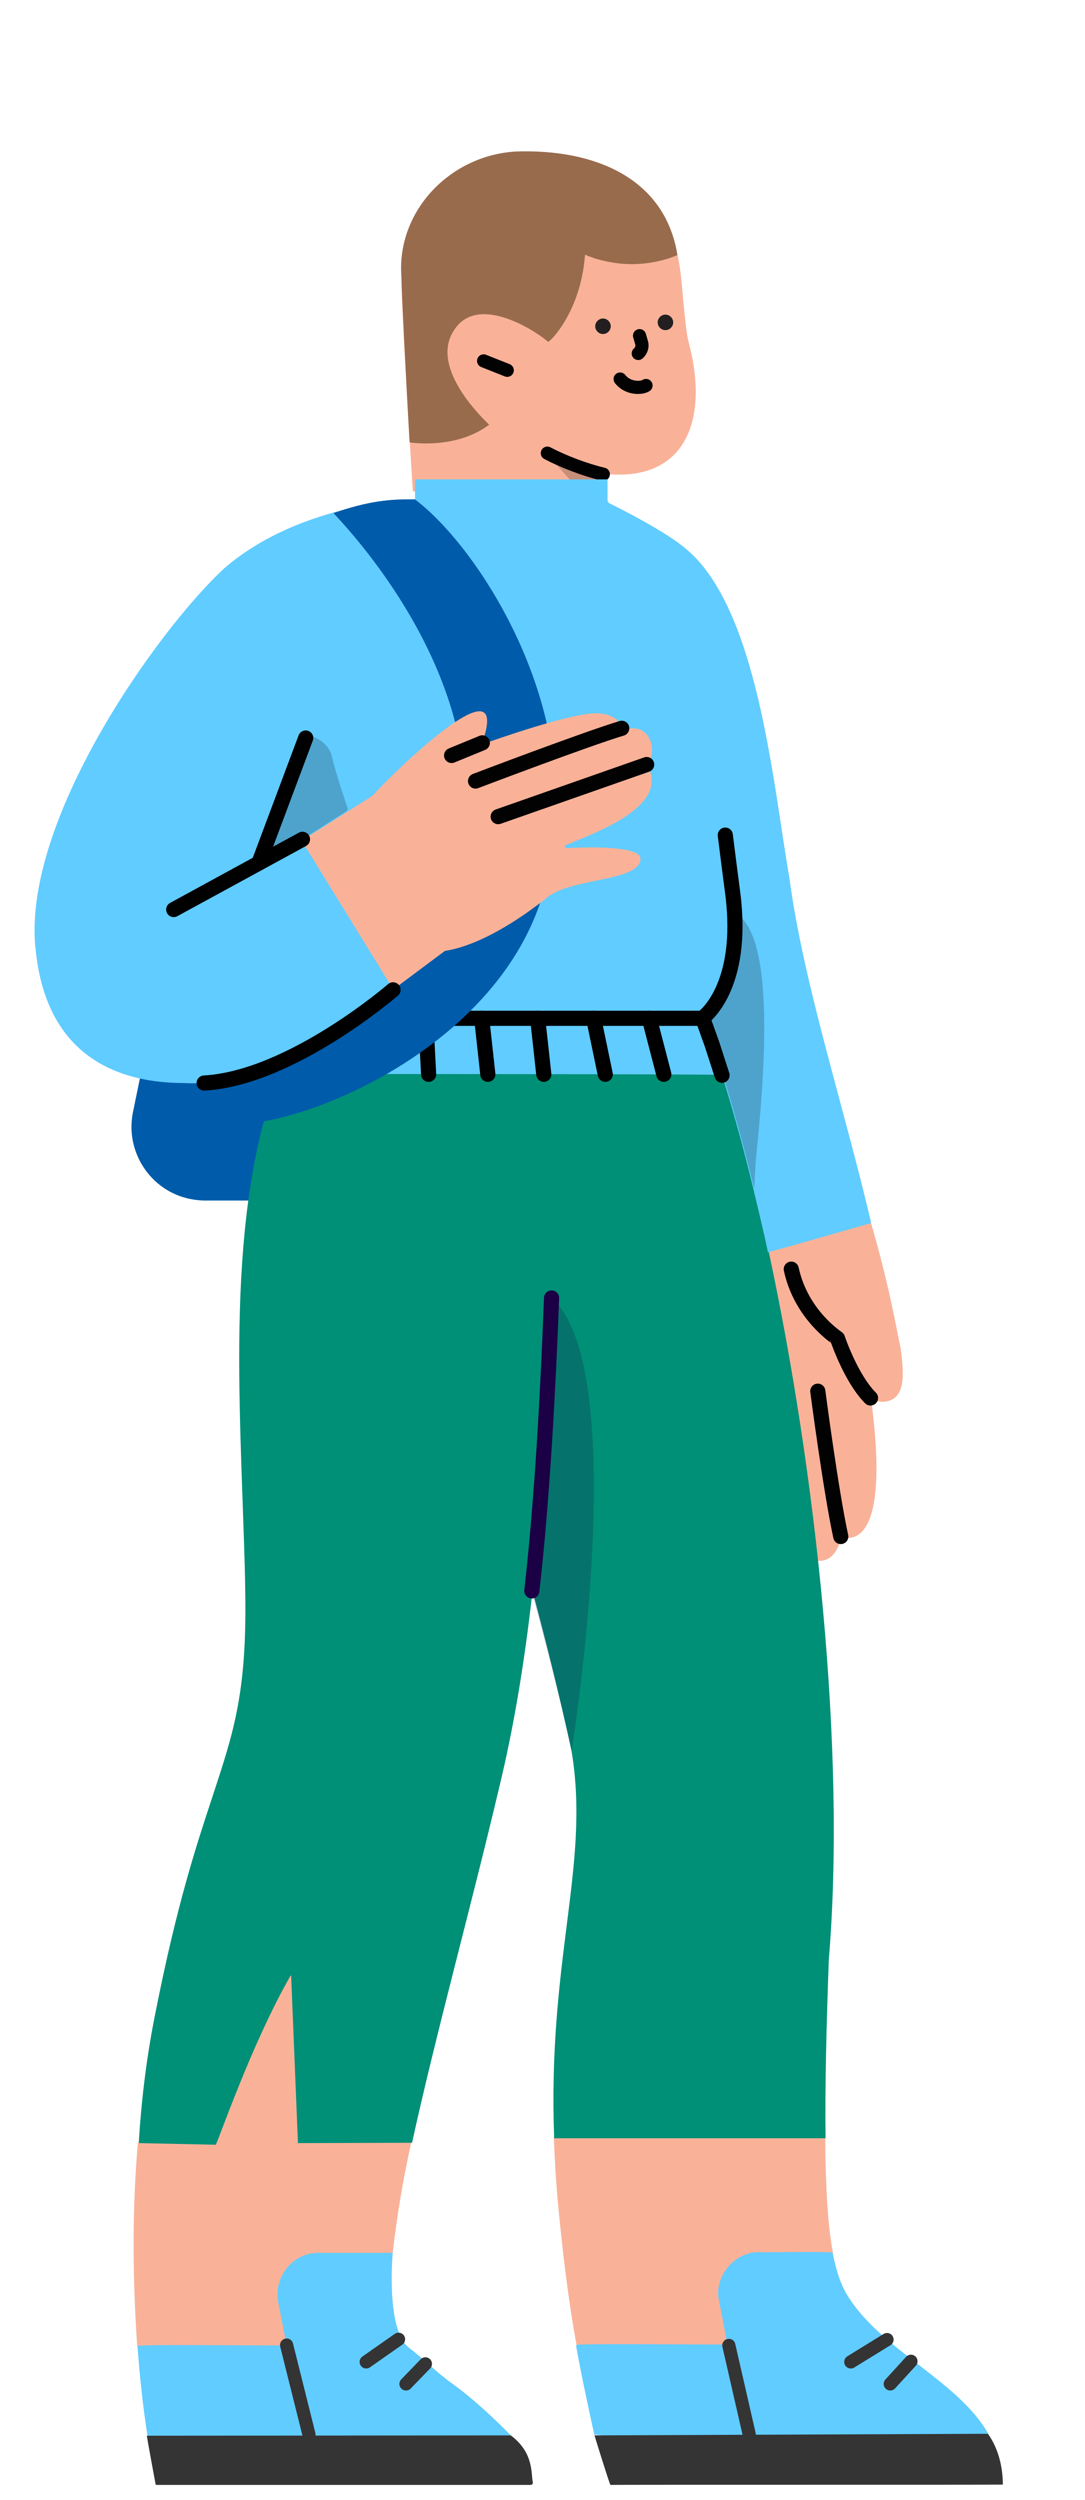 <?xml version="1.0" encoding="UTF-8"?> <!-- Generator: Adobe Illustrator 26.1.0, SVG Export Plug-In . SVG Version: 6.00 Build 0) --> <svg xmlns="http://www.w3.org/2000/svg" xmlns:xlink="http://www.w3.org/1999/xlink" id="Слой_1" x="0px" y="0px" viewBox="0 0 335.4 772.3" style="enable-background:new 0 0 335.4 772.3;" xml:space="preserve"> <style type="text/css"> .st0{fill:url(#SVGID_1_);} .st1{clip-path:url(#SVGID_00000013883234949489282350000011688553284987965568_);} .st2{clip-path:url(#SVGID_00000013182260378058686020000010515566373257378741_);} .st3{clip-path:url(#SVGID_00000147937222633695891230000017168641487205990784_);} .st4{clip-path:url(#SVGID_00000147201642119836451110000010987102125532414365_);} .st5{clip-path:url(#SVGID_00000096744042502334474600000017382786046476351633_);} .st6{clip-path:url(#SVGID_00000176010838542835742740000013856735386114502813_);} .st7{clip-path:url(#SVGID_00000032647303258566572260000000298792556836710544_);} .st8{clip-path:url(#SVGID_00000155830222198905977760000011567511180359523732_);} .st9{clip-path:url(#SVGID_00000032647303258566572260000000298792556836710544_);fill:#FFFFFF;} .st10{clip-path:url(#SVGID_00000032647303258566572260000000298792556836710544_);fill:#E85B3F;} .st11{clip-path:url(#SVGID_00000083792372775520612110000010058822619188721035_);fill:none;stroke:#FFFFFF;stroke-width:3;stroke-miterlimit:10;} .st12{clip-path:url(#SVGID_00000083792372775520612110000010058822619188721035_);fill:none;stroke:#FFFFFF;stroke-width:3;stroke-miterlimit:10;stroke-dasharray:3.979,3.979;} .st13{clip-path:url(#SVGID_00000035527206020840009620000014298128443076516263_);fill:#FFFFFF;} .st14{clip-path:url(#SVGID_00000035527206020840009620000014298128443076516263_);fill:#E85B3F;} .st15{clip-path:url(#SVGID_00000035527206020840009620000014298128443076516263_);fill:none;stroke:#FFFFFF;stroke-width:2;stroke-miterlimit:10;} .st16{fill:none;stroke:#FFFFFF;stroke-width:3;stroke-miterlimit:10;} .st17{fill:none;stroke:#FFFFFF;stroke-width:3;stroke-miterlimit:10;stroke-dasharray:3.979,3.979;} .st18{fill:none;stroke:#FFFFFF;stroke-width:3;stroke-miterlimit:10;stroke-dasharray:7,5;} .st19{fill:#606060;} .st20{fill:#FFFFFF;} .st21{fill:#E85B3F;} .st22{fill:none;stroke:#FFFFFF;stroke-width:2;stroke-miterlimit:10;} .st23{clip-path:url(#SVGID_00000149346105667874967370000014351690312695892885_);fill:#FFFFFF;} .st24{clip-path:url(#SVGID_00000149346105667874967370000014351690312695892885_);} .st25{clip-path:url(#SVGID_00000177475886646291213740000017000304747120496269_);fill:none;stroke:#000000;stroke-width:0.969;stroke-miterlimit:10;} .st26{clip-path:url(#SVGID_00000149346105667874967370000014351690312695892885_);fill:none;stroke:#000000;stroke-width:0.969;stroke-miterlimit:10;} .st27{clip-path:url(#SVGID_00000055679338994207209170000008166625980472326078_);fill:none;stroke:#000000;stroke-width:0.969;stroke-miterlimit:10;} .st28{clip-path:url(#SVGID_00000167386647597802914460000012822983188605941661_);fill:none;stroke:#000000;stroke-width:0.969;stroke-miterlimit:10;} .st29{clip-path:url(#SVGID_00000121977940956434180940000002330222318591450810_);} .st30{clip-path:url(#SVGID_00000121977940956434180940000002330222318591450810_);fill:none;stroke:#000000;stroke-width:0.969;stroke-miterlimit:10;} .st31{clip-path:url(#SVGID_00000121977940956434180940000002330222318591450810_);fill:#FFFFFF;} .st32{clip-path:url(#SVGID_00000100343715270141763430000008942194834901635770_);} .st33{clip-path:url(#SVGID_00000103943326572201787790000009651037821064895137_);fill:none;stroke:#000000;stroke-width:0.969;stroke-miterlimit:10;} .st34{fill:none;stroke:#000000;stroke-width:0.969;stroke-miterlimit:10;} .st35{clip-path:url(#SVGID_00000081606166074261858620000010002217495769390521_);fill:none;stroke:#000000;stroke-width:0.969;stroke-miterlimit:10;} .st36{clip-path:url(#SVGID_00000170996695767541790520000008539236968236408254_);fill:none;stroke:#000000;stroke-width:0.969;stroke-miterlimit:10;} .st37{fill:none;} .st38{clip-path:url(#SVGID_00000147923944857246509150000013220573627757178530_);} .st39{clip-path:url(#SVGID_00000181078015007012905650000016408801680861382800_);fill:#FFFFFF;} .st40{clip-path:url(#SVGID_00000181078015007012905650000016408801680861382800_);} .st41{clip-path:url(#SVGID_00000111153783371674949800000017490655049736295565_);enable-background:new ;} .st42{clip-path:url(#SVGID_00000065763419596133946600000011039606692262845609_);} .st43{clip-path:url(#SVGID_00000142155886993128018280000016529464264591146924_);} .st44{clip-path:url(#SVGID_00000106851676331562237930000000387913066313183395_);} .st45{clip-path:url(#SVGID_00000104691693133892637220000016125992546839432855_);} .st46{clip-path:url(#SVGID_00000017516083719044345150000011177458445258847156_);} .st47{clip-path:url(#SVGID_00000130637011154877164060000002904225678438255752_);} .st48{clip-path:url(#SVGID_00000160160793525708659880000015686193653619223231_);} .st49{clip-path:url(#SVGID_00000182493296110141034310000013878227602899197828_);} .st50{clip-path:url(#SVGID_00000160892996611005333160000018035014384338831762_);} .st51{clip-path:url(#SVGID_00000065763419596133946600000011039606692262845609_);fill:#005647;} .st52{filter:url(#Adobe_OpacityMaskFilter);} .st53{enable-background:new ;} .st54{clip-path:url(#SVGID_00000004538849022276538770000007229872898989839004_);} .st55{clip-path:url(#SVGID_00000004538849022276538770000007229872898989839004_);mask:url(#SVGID_00000146460174793123454760000001423312326012830116_);} .st56{clip-path:url(#SVGID_00000137837838688793182750000003911514044572456585_);fill:#69C8C3;} .st57{filter:url(#Adobe_OpacityMaskFilter_00000118376149447953608940000017469768164214752168_);} .st58{clip-path:url(#SVGID_00000093872974286191476710000002870487549385086624_);fill:url(#SVGID_00000003070015397958652180000013861962782903787147_);} .st59{clip-path:url(#SVGID_00000004538849022276538770000007229872898989839004_);mask:url(#SVGID_00000163074291963098745170000015014189026991806857_);} .st60{clip-path:url(#SVGID_00000145030371388189430510000000303807422881150902_);} .st61{clip-path:url(#SVGID_00000021099920263137043730000012534537517008511111_);} .st62{clip-path:url(#SVGID_00000065763419596133946600000011039606692262845609_);fill:none;stroke:#FFFFFF;stroke-width:0.621;stroke-miterlimit:10;} .st63{clip-path:url(#SVGID_00000122683556399310429220000013731473551767957177_);fill:none;stroke:#FFFFFF;stroke-width:0.621;stroke-miterlimit:10;} .st64{clip-path:url(#SVGID_00000131328027048128625360000005990651354877889691_);fill:none;stroke:#FFFFFF;stroke-width:0.621;stroke-miterlimit:10;} .st65{clip-path:url(#SVGID_00000129919336263901757940000000019095722706368409_);fill:none;stroke:#FFFFFF;stroke-width:0.621;stroke-miterlimit:10;} .st66{clip-path:url(#SVGID_00000018213849391334263310000012109666221372631937_);fill:none;stroke:#FFFFFF;stroke-width:0.621;stroke-miterlimit:10;} .st67{clip-path:url(#SVGID_00000054971150958536000020000002516631927185999490_);fill:none;stroke:#FFFFFF;stroke-width:0.621;stroke-miterlimit:10;} .st68{clip-path:url(#SVGID_00000007417173583146759910000015637438446960967303_);fill:none;stroke:#FFFFFF;stroke-width:0.621;stroke-miterlimit:10;} .st69{clip-path:url(#SVGID_00000096756627448903861860000007524834459058437550_);fill:none;stroke:#FFFFFF;stroke-width:0.621;stroke-miterlimit:10;} .st70{clip-path:url(#SVGID_00000142875124644133998940000003341680803658823317_);fill:none;stroke:#FFFFFF;stroke-width:0.621;stroke-miterlimit:10;} .st71{clip-path:url(#SVGID_00000028321194486492453530000016399369542910140093_);fill:none;stroke:#FFFFFF;stroke-width:0.621;stroke-miterlimit:10;} .st72{clip-path:url(#SVGID_00000109719764355380951960000000882596895338798761_);fill:none;stroke:#FFFFFF;stroke-width:0.621;stroke-miterlimit:10;} .st73{clip-path:url(#SVGID_00000150824718292318592280000014590917159966386603_);fill:none;stroke:#FFFFFF;stroke-width:0.621;stroke-miterlimit:10;} .st74{clip-path:url(#SVGID_00000065757641869894952610000001679034710188065443_);fill:none;stroke:#FFFFFF;stroke-width:0.621;stroke-miterlimit:10;} .st75{clip-path:url(#SVGID_00000039828076857793771440000002406263731084377764_);fill:none;stroke:#FFFFFF;stroke-width:0.621;stroke-miterlimit:10;} .st76{clip-path:url(#SVGID_00000039827685614168372230000004335301084551155336_);fill:none;stroke:#FFFFFF;stroke-width:0.621;stroke-miterlimit:10;} .st77{clip-path:url(#SVGID_00000073713502449279177390000009672315968071820177_);fill:none;stroke:#FFFFFF;stroke-width:0.621;stroke-miterlimit:10;} .st78{clip-path:url(#SVGID_00000073713502449279177390000009672315968071820177_);} .st79{clip-path:url(#SVGID_00000073713502449279177390000009672315968071820177_);fill:#FFFFFF;} .st80{clip-path:url(#SVGID_00000059281790602011519090000005946570873880023170_);fill:none;stroke:#FFFFFF;stroke-width:0.828;stroke-miterlimit:10;stroke-dasharray:1.656,1.656;} .st81{clip-path:url(#SVGID_00000059281790602011519090000005946570873880023170_);fill:#69C8C3;} .st82{clip-path:url(#SVGID_00000059281790602011519090000005946570873880023170_);fill:none;stroke:#FFFFFF;stroke-width:0.828;stroke-miterlimit:10;} .st83{clip-path:url(#SVGID_00000183248256257039732590000003803167848525584537_);fill-rule:evenodd;clip-rule:evenodd;fill:#009077;} .st84{clip-path:url(#SVGID_00000183248256257039732590000003803167848525584537_);fill-rule:evenodd;clip-rule:evenodd;fill:#FFFFFF;} .st85{clip-path:url(#SVGID_00000183248256257039732590000003803167848525584537_);fill:#009077;} .st86{clip-path:url(#SVGID_00000045600274314661164820000007561434668724834470_);enable-background:new ;} .st87{clip-path:url(#SVGID_00000093162750075772725530000003106371412570577334_);} .st88{clip-path:url(#SVGID_00000044863510205740592670000012106671153772645555_);} .st89{clip-path:url(#SVGID_00000004539982635054803340000002869860277873748895_);} .st90{clip-path:url(#SVGID_00000142875331884599450230000000976768892124104875_);} .st91{clip-path:url(#SVGID_00000000188214549740134420000002196507557229097864_);} .st92{filter:url(#Adobe_OpacityMaskFilter_00000005983929319747712080000005685108183112043410_);} .st93{clip-path:url(#SVGID_00000121990534963379461130000017082433419113711235_);} .st94{opacity:0.3;} .st95{clip-path:url(#SVGID_00000088812971649138777380000018168824483728242079_);} .st96{clip-path:url(#SVGID_00000121990534963379461130000017082433419113711235_);mask:url(#SVGID_00000157291860889881627340000010752444418570608529_);} .st97{clip-path:url(#SVGID_00000102527471578967931890000005903651188917746339_);fill:#E85B3F;} .st98{clip-path:url(#SVGID_00000093162750075772725530000003106371412570577334_);fill:none;stroke:#FFFFFF;stroke-width:0.414;stroke-miterlimit:10;} .st99{clip-path:url(#SVGID_00000062177891363153029550000011111029814111085738_);fill:none;stroke:#FFFFFF;stroke-width:0.414;stroke-miterlimit:10;} .st100{clip-path:url(#SVGID_00000054959440688550128530000012159378608091295121_);fill:none;stroke:#FFFFFF;stroke-width:0.414;stroke-miterlimit:10;} .st101{clip-path:url(#SVGID_00000143618115948491053320000016405297135242052515_);fill:none;stroke:#FFFFFF;stroke-width:0.414;stroke-miterlimit:10;} .st102{clip-path:url(#SVGID_00000093162750075772725530000003106371412570577334_);fill:#FFFFFF;} .st103{clip-path:url(#SVGID_00000068645918842161553790000008744154638342457493_);fill:none;stroke:#FFFFFF;stroke-width:0.414;stroke-miterlimit:10;} .st104{clip-path:url(#SVGID_00000009562148881053258280000015369969658635438727_);fill:#FFFFFF;} .st105{clip-path:url(#SVGID_00000093162750075772725530000003106371412570577334_);fill:none;stroke:#FFFFFF;stroke-width:0.828;stroke-miterlimit:10;} .st106{clip-path:url(#SVGID_00000049944448334017119660000007369218956879313328_);fill:none;stroke:#FFFFFF;stroke-width:0.828;stroke-miterlimit:10;stroke-dasharray:1.656,1.656;} .st107{clip-path:url(#SVGID_00000080907263711566527410000002684397613498858891_);} .st108{clip-path:url(#SVGID_00000016075026110906627410000007471812272378293379_);fill:#E85B3F;} .st109{clip-path:url(#SVGID_00000016075026110906627410000007471812272378293379_);fill:none;stroke:#FFFFFF;stroke-width:0.828;stroke-miterlimit:10;} .st110{clip-path:url(#SVGID_00000016075026110906627410000007471812272378293379_);fill:none;stroke:#FFFFFF;stroke-width:0.414;stroke-miterlimit:10;} .st111{clip-path:url(#SVGID_00000016075026110906627410000007471812272378293379_);} .st112{clip-path:url(#SVGID_00000016075026110906627410000007471812272378293379_);fill-rule:evenodd;clip-rule:evenodd;fill:#E85B3F;} .st113{clip-path:url(#SVGID_00000016075026110906627410000007471812272378293379_);fill-rule:evenodd;clip-rule:evenodd;fill:#FFFFFF;} .st114{clip-path:url(#SVGID_00000122719712678088175240000005346471491203838893_);enable-background:new ;} .st115{clip-path:url(#SVGID_00000028309611193572428950000015532808774561329080_);fill:#2E3092;} .st116{clip-path:url(#SVGID_00000028309611193572428950000015532808774561329080_);} .st117{filter:url(#Adobe_OpacityMaskFilter_00000050641531607130358730000017145346613748579494_);} .st118{clip-path:url(#SVGID_00000036222820629366568780000016479711627486395286_);} .st119{clip-path:url(#SVGID_00000036222820629366568780000016479711627486395286_);mask:url(#SVGID_00000054229388399374042450000005945722425157695655_);} .st120{clip-path:url(#SVGID_00000081646790012869275380000015670747175908531356_);fill:#00AEEF;} .st121{clip-path:url(#SVGID_00000036222820629366568780000016479711627486395286_);fill:#FFFFFF;} .st122{clip-path:url(#SVGID_00000003076135608876892850000017266531685203126951_);fill:none;stroke:#FFFFFF;stroke-width:0.828;stroke-miterlimit:10;} .st123{clip-path:url(#SVGID_00000003076135608876892850000017266531685203126951_);fill:none;stroke:#FFFFFF;stroke-width:0.828;stroke-miterlimit:10;stroke-dasharray:1.622,1.622;} .st124{clip-path:url(#SVGID_00000003076135608876892850000017266531685203126951_);fill:none;stroke:#FFFFFF;stroke-width:0.828;stroke-miterlimit:10;stroke-dasharray:1.672,1.672;} .st125{clip-path:url(#SVGID_00000003076135608876892850000017266531685203126951_);fill:none;stroke:#FFFFFF;stroke-width:0.828;stroke-miterlimit:10;stroke-dasharray:1.64,1.64;} .st126{clip-path:url(#SVGID_00000003076135608876892850000017266531685203126951_);fill:#00AEEF;} .st127{clip-path:url(#SVGID_00000003076135608876892850000017266531685203126951_);fill:none;stroke:#FFFFFF;stroke-width:0.621;stroke-miterlimit:10;} .st128{clip-path:url(#SVGID_00000003076135608876892850000017266531685203126951_);fill:#FFFFFF;} .st129{clip-path:url(#SVGID_00000003076135608876892850000017266531685203126951_);fill:none;stroke:#FFFFFF;stroke-width:1.656;stroke-miterlimit:10;} .st130{clip-path:url(#SVGID_00000003076135608876892850000017266531685203126951_);} .st131{clip-path:url(#SVGID_00000003076135608876892850000017266531685203126951_);fill-rule:evenodd;clip-rule:evenodd;fill:#005BAA;} .st132{clip-path:url(#SVGID_00000003076135608876892850000017266531685203126951_);fill-rule:evenodd;clip-rule:evenodd;fill:#FFFFFF;} .st133{clip-path:url(#SVGID_00000003076135608876892850000017266531685203126951_);fill:#005BAA;} .st134{clip-path:url(#SVGID_00000181052359649805130830000003751647646262417555_);} .st135{clip-path:url(#SVGID_00000173847422701191184140000007049888435047820168_);} .st136{clip-path:url(#SVGID_00000175323590129304889350000003835463714671191715_);} .st137{clip-path:url(#SVGID_00000101807385037892125270000012344023145395361206_);enable-background:new ;} .st138{clip-path:url(#SVGID_00000157272629507186949900000000645562249349322898_);} .st139{clip-path:url(#SVGID_00000175323590129304889350000003835463714671191715_);fill:#FFFFFF;} .st140{clip-path:url(#SVGID_00000011713705395809341730000003412618723244164241_);enable-background:new ;} .st141{clip-path:url(#SVGID_00000070838945833036646230000013859610285566031749_);} .st142{clip-path:url(#SVGID_00000045606861247008178340000004109891395061777580_);} .st143{clip-path:url(#SVGID_00000070838945833036646230000013859610285566031749_);fill:#8F5653;} .st144{opacity:0.7;clip-path:url(#SVGID_00000073679365010382484650000016052017554831944327_);} .st145{clip-path:url(#SVGID_00000037669107989458477320000012887953402391951541_);} .st146{clip-path:url(#SVGID_00000028293348518322825220000011329798317437827775_);fill:#E85B3F;} .st147{clip-path:url(#SVGID_00000070838945833036646230000013859610285566031749_);fill:#B1713C;} .st148{clip-path:url(#SVGID_00000165208017735538365310000007878959447183462047_);fill:#FFE496;} .st149{clip-path:url(#SVGID_00000165208017735538365310000007878959447183462047_);fill:#FFFFFF;} .st150{clip-path:url(#SVGID_00000108994918114223791190000016553362325105506212_);} .st151{clip-path:url(#SVGID_00000080186193195686896490000000987431801469627793_);fill:#FFFFFF;} .st152{clip-path:url(#SVGID_00000080186193195686896490000000987431801469627793_);fill:#005647;} .st153{clip-path:url(#SVGID_00000139998256844272348350000011901727148549260429_);} .st154{clip-path:url(#SVGID_00000057865037877605730160000010610143642698308000_);} .st155{clip-path:url(#SVGID_00000178900631629454589680000013157365357396668339_);} .st156{clip-path:url(#SVGID_00000043435475416199778130000012573493103363162789_);fill:#E85B3F;} .st157{clip-path:url(#SVGID_00000057865037877605730160000010610143642698308000_);fill:none;stroke:#F8A894;stroke-width:0.619;stroke-miterlimit:10;} .st158{clip-path:url(#SVGID_00000057865037877605730160000010610143642698308000_);fill:none;stroke:#F8A894;stroke-width:0.619;stroke-miterlimit:10;stroke-dasharray:2.452,2.452;} .st159{clip-path:url(#SVGID_00000057865037877605730160000010610143642698308000_);fill:#FFFFFF;} .st160{clip-path:url(#SVGID_00000134236591182326271570000012028184699092997536_);} .st161{clip-path:url(#SVGID_00000057861597862776202780000009114539600043480198_);fill:#FFFFFF;} .st162{clip-path:url(#SVGID_00000057861597862776202780000009114539600043480198_);} .st163{clip-path:url(#SVGID_00000136401063830485402670000015783949014015265946_);enable-background:new ;} .st164{clip-path:url(#SVGID_00000068641603784758968370000011882689870332000958_);fill:#F6A095;} .st165{clip-path:url(#SVGID_00000068641603784758968370000011882689870332000958_);} .st166{filter:url(#Adobe_OpacityMaskFilter_00000098202194996594744830000001491632391330326147_);} .st167{opacity:0.6;} .st168{clip-path:url(#SVGID_00000122000749408558144760000010773618629018205105_);} .st169{clip-path:url(#SVGID_00000122000749408558144760000010773618629018205105_);mask:url(#SVGID_00000015353267029921530640000012011564411617041026_);} .st170{clip-path:url(#SVGID_00000093859871631418378870000003150928708941249198_);fill:#E85B3F;} .st171{clip-path:url(#SVGID_00000122000749408558144760000010773618629018205105_);fill:none;stroke:#FFFFFF;stroke-width:0.814;stroke-miterlimit:10;} .st172{clip-path:url(#SVGID_00000122000749408558144760000010773618629018205105_);fill:none;stroke:#FFFFFF;stroke-width:0.814;stroke-miterlimit:10;stroke-dasharray:2.146,2.146;} .st173{clip-path:url(#SVGID_00000068641603784758968370000011882689870332000958_);fill:none;stroke:#E85B3F;stroke-width:0.543;stroke-miterlimit:10;} .st174{clip-path:url(#SVGID_00000092423449905444500750000017506707942113448627_);fill:#E85B3F;} .st175{clip-path:url(#SVGID_00000009564809084761753770000017936669603448891576_);fill:none;stroke:#E85B3F;stroke-width:1.085;stroke-miterlimit:10;stroke-dasharray:2.171,2.171;} .st176{clip-path:url(#SVGID_00000009564809084761753770000017936669603448891576_);fill:#FFFFFF;} .st177{clip-path:url(#SVGID_00000009564809084761753770000017936669603448891576_);fill:none;stroke:#E85B3F;stroke-width:1.085;stroke-miterlimit:10;} .st178{clip-path:url(#SVGID_00000009564809084761753770000017936669603448891576_);fill:none;stroke:#FFFFFF;stroke-width:0.814;stroke-miterlimit:10;} .st179{clip-path:url(#SVGID_00000009564809084761753770000017936669603448891576_);fill:none;stroke:#FFFFFF;stroke-width:0.678;stroke-miterlimit:10;} .st180{clip-path:url(#SVGID_00000009564809084761753770000017936669603448891576_);fill:none;stroke:#FFFFFF;stroke-width:0.814;stroke-miterlimit:10;stroke-dasharray:2.556,2.556;} .st181{clip-path:url(#SVGID_00000009564809084761753770000017936669603448891576_);} .st182{clip-path:url(#SVGID_00000042017577799113130840000000252356761055454592_);fill:none;stroke:#FFFFFF;stroke-width:0.543;stroke-miterlimit:10;stroke-dasharray:2.556,2.556;} .st183{filter:url(#Adobe_OpacityMaskFilter_00000103985642617000180830000015328345944898497184_);} .st184{clip-path:url(#SVGID_00000042017577799113130840000000252356761055454592_);} .st185{clip-path:url(#SVGID_00000101073262725271622610000008776545983806962100_);fill:url(#SVGID_00000053508188358517086450000012806011010357553028_);} .st186{clip-path:url(#SVGID_00000042017577799113130840000000252356761055454592_);mask:url(#SVGID_00000052794416761581981270000005854571721188254597_);} .st187{clip-path:url(#SVGID_00000045578236246433988860000011514699992179529918_);} .st188{clip-path:url(#SVGID_00000158725286608652743070000005971123448241332897_);} .st189{clip-path:url(#SVGID_00000009564809084761753770000017936669603448891576_);fill-rule:evenodd;clip-rule:evenodd;fill:#E85B3F;} .st190{clip-path:url(#SVGID_00000009564809084761753770000017936669603448891576_);fill-rule:evenodd;clip-rule:evenodd;fill:#FFFFFF;} .st191{clip-path:url(#SVGID_00000009564809084761753770000017936669603448891576_);fill:#E85B3F;} .st192{clip-path:url(#SVGID_00000157988102044670950550000007832644039547292095_);} .st193{clip-path:url(#SVGID_00000076577588375561307270000010123210372149063331_);fill:#FFFFFF;} .st194{clip-path:url(#SVGID_00000076577588375561307270000010123210372149063331_);} .st195{clip-path:url(#SVGID_00000030469921833163476210000001367857366475547040_);enable-background:new ;} .st196{clip-path:url(#SVGID_00000100357838692776880990000008510953401083947154_);} .st197{clip-path:url(#SVGID_00000005968426990756092910000006314563259613419153_);} .st198{clip-path:url(#SVGID_00000100357838692776880990000008510953401083947154_);fill:#69C8C3;} .st199{filter:url(#Adobe_OpacityMaskFilter_00000152959475660626294870000014906446693003451026_);} .st200{opacity:0.5;} .st201{clip-path:url(#SVGID_00000012468308937769164620000011897237216784246696_);} .st202{clip-path:url(#SVGID_00000012468308937769164620000011897237216784246696_);mask:url(#SVGID_00000084515341430435096730000009967518788923320756_);} .st203{clip-path:url(#SVGID_00000039816786287456822940000006456687294897061025_);fill:#009077;} .st204{clip-path:url(#SVGID_00000129172120503278450150000014350352523538356373_);} .st205{clip-path:url(#SVGID_00000100357838692776880990000008510953401083947154_);fill:#E1E4E5;} .st206{clip-path:url(#SVGID_00000063592592953686651870000004060455128390954122_);fill:#E85B3F;} .st207{clip-path:url(#SVGID_00000063592592953686651870000004060455128390954122_);fill:none;stroke:#FFFFFF;stroke-width:0.991;stroke-miterlimit:10;} .st208{clip-path:url(#SVGID_00000063592592953686651870000004060455128390954122_);fill:none;stroke:#FFFFFF;stroke-width:0.743;stroke-miterlimit:10;} .st209{clip-path:url(#SVGID_00000069392361032403444410000011247674171103771801_);} .st210{clip-path:url(#SVGID_00000116945822465347539000000000891348591639741599_);fill:none;stroke:#FFFFFF;stroke-width:0.991;stroke-miterlimit:10;} .st211{clip-path:url(#SVGID_00000116945822465347539000000000891348591639741599_);fill:none;stroke:#FFFFFF;stroke-width:0.991;stroke-miterlimit:10;stroke-dasharray:4.758,4.758;} .st212{clip-path:url(#SVGID_00000100357838692776880990000008510953401083947154_);fill:#E85B3F;} .st213{clip-path:url(#SVGID_00000072276046311363734870000013047577407919969931_);fill:#FFFFFF;} .st214{clip-path:url(#SVGID_00000072276046311363734870000013047577407919969931_);fill:none;stroke:#FFFFFF;stroke-width:0.991;stroke-miterlimit:10;} .st215{clip-path:url(#SVGID_00000072276046311363734870000013047577407919969931_);fill:none;stroke:#FFFFFF;stroke-width:0.991;stroke-miterlimit:10;stroke-dasharray:1.977,1.977;} .st216{clip-path:url(#SVGID_00000072276046311363734870000013047577407919969931_);fill:none;stroke:#FFFFFF;stroke-width:0.743;stroke-miterlimit:10;} .st217{clip-path:url(#SVGID_00000072276046311363734870000013047577407919969931_);fill:#E1E4E5;} .st218{clip-path:url(#SVGID_00000072276832264504199680000001608120699558265473_);fill-rule:evenodd;clip-rule:evenodd;fill:#009077;} .st219{clip-path:url(#SVGID_00000072276832264504199680000001608120699558265473_);fill-rule:evenodd;clip-rule:evenodd;fill:#FFFFFF;} .st220{clip-path:url(#SVGID_00000072276832264504199680000001608120699558265473_);fill:#009077;} .st221{clip-path:url(#SVGID_00000141429608589471849190000000297336773888958089_);} .st222{clip-path:url(#SVGID_00000008828061011298452510000005436764536470067899_);} .st223{clip-path:url(#SVGID_00000049211909062540966300000011158000024772153003_);} .st224{clip-path:url(#SVGID_00000089547873284550066980000011462279353158519723_);} .st225{clip-path:url(#SVGID_00000025438419940472735660000018037872927538247837_);} .st226{clip-path:url(#SVGID_00000001637735560119609530000010702923043917919381_);} .st227{fill:#009077;} .st228{fill:#FF8571;} .st229{fill:#005BAA;} .st230{fill:#69C8C3;} .st231{fill:#00AEEF;} .st232{fill:#E94F35;} .st233{clip-path:url(#SVGID_00000075867116410108669510000010325564210932920504_);fill:#69C8C3;} .st234{fill:#ACD1C9;} .st235{fill:#E23B00;} .st236{clip-path:url(#SVGID_00000039130208014754082080000010597311571347181955_);} .st237{fill:#4EC5EA;} .st238{opacity:0.25;fill:#1C1C1C;enable-background:new ;} .st239{fill:none;stroke:#000000;stroke-width:3.737;stroke-linecap:round;stroke-linejoin:round;} .st240{fill:none;stroke:#776739;stroke-width:3.737;stroke-linecap:round;stroke-linejoin:round;} .st241{clip-path:url(#SVGID_00000039130208014754082080000010597311571347181955_);fill:#69C8C3;} .st242{fill:#F9B298;} .st243{fill:none;stroke:#000000;stroke-width:3.736;stroke-linecap:round;stroke-linejoin:round;} .st244{fill:#FFD366;} .st245{opacity:0.3;enable-background:new ;} .st246{fill:#231F20;} .st247{fill:#61CCFF;} .st248{opacity:0.3;fill:#2D2329;enable-background:new ;} .st249{fill:none;stroke:#2D2329;stroke-width:3.736;stroke-linecap:round;stroke-linejoin:round;} .st250{fill:#100E07;} .st251{opacity:0.3;fill:#080808;enable-background:new ;} .st252{fill:none;stroke:#080808;stroke-width:3.736;stroke-linecap:round;stroke-linejoin:round;} .st253{fill:none;stroke:#CB9A10;stroke-width:3.415;stroke-linecap:round;stroke-linejoin:round;} .st254{fill:none;stroke:#030202;stroke-width:4.68;stroke-linecap:round;stroke-linejoin:round;} .st255{fill:none;stroke:#000000;stroke-width:4.68;stroke-linecap:round;stroke-linejoin:round;} .st256{opacity:0.2;fill:#030202;enable-background:new ;} .st257{opacity:0.2;fill:#1B0045;enable-background:new ;} .st258{fill:none;stroke:#1B0045;stroke-width:4.68;stroke-linecap:round;stroke-linejoin:round;} .st259{fill:#996B4D;} .st260{fill:none;stroke:#343434;stroke-width:4.072;stroke-linecap:round;stroke-linejoin:round;} .st261{fill:#010005;} .st262{opacity:0.2;enable-background:new ;} .st263{fill:#343434;} .st264{fill:none;stroke:#15181A;stroke-width:3.415;stroke-linecap:round;stroke-linejoin:round;} .st265{opacity:0.2;fill:#282625;enable-background:new ;} .st266{fill:#30242A;} .st267{fill:none;stroke:#000000;stroke-width:3.415;stroke-linecap:round;stroke-linejoin:round;} .st268{opacity:0.2;fill:#4F4F4F;enable-background:new ;} .st269{fill:none;stroke:#242424;stroke-width:3.415;stroke-linecap:round;stroke-linejoin:round;} .st270{opacity:0.2;fill:#89426F;enable-background:new ;} .st271{fill:none;stroke:#4E2B41;stroke-width:3.415;stroke-linecap:round;stroke-linejoin:round;} .st272{fill:#282727;} .st273{fill:#364146;} .st274{fill:none;stroke:#005BAA;stroke-width:4;stroke-miterlimit:10;} .st275{fill:#FE4F32;} .st276{fill:none;stroke:#030202;stroke-width:4.072;stroke-linecap:round;stroke-linejoin:round;} .st277{fill:none;stroke:#009077;stroke-width:3;stroke-miterlimit:10;stroke-dasharray:7,5;} .st278{fill:#EFC2B4;} .st279{fill:none;stroke:#000000;stroke-width:3.735;stroke-linecap:round;stroke-linejoin:round;} .st280{opacity:0.3;fill:#787878;enable-background:new ;} .st281{fill:none;stroke:#787878;stroke-width:3.735;stroke-linecap:round;stroke-linejoin:round;} .st282{fill:none;stroke:#000000;stroke-width:3.735;stroke-linecap:round;} .st283{opacity:0.2;fill:#211800;enable-background:new ;} .st284{fill:none;stroke:#211800;stroke-width:4.072;stroke-linecap:round;stroke-linejoin:round;} .st285{opacity:0.2;fill:#343434;enable-background:new ;} .st286{opacity:0.2;fill:#040404;enable-background:new ;} .st287{fill:none;stroke:#040404;stroke-width:4.072;stroke-linecap:round;stroke-linejoin:round;} .st288{opacity:0.3;fill:#396073;enable-background:new ;} .st289{fill:#7D6F72;} .st290{fill:none;stroke:#908285;stroke-width:3.363;stroke-linecap:round;stroke-linejoin:round;} .st291{fill:none;stroke:#396073;stroke-width:3.363;stroke-linecap:round;stroke-linejoin:round;} .st292{fill:#231F20;stroke:#231F20;stroke-width:3.363;} .st293{fill:none;stroke:#000000;stroke-width:3.363;stroke-linecap:round;stroke-linejoin:round;} .st294{fill:#396073;} .st295{fill:none;stroke:#7D766E;stroke-width:3.363;stroke-linecap:round;stroke-linejoin:round;} .st296{fill:#ED9C83;} .st297{fill:#AD4A34;} .st298{fill:none;stroke:#000000;stroke-width:3.604;stroke-linecap:round;stroke-linejoin:round;} .st299{fill:none;stroke:#787878;stroke-width:3.604;stroke-linecap:round;stroke-linejoin:round;} .st300{opacity:0.2;fill:#396073;enable-background:new ;} .st301{opacity:0.2;fill:#191919;enable-background:new ;} .st302{fill:#191919;} .st303{fill:#171314;} .st304{fill:none;stroke:#396073;stroke-width:2.712;stroke-linecap:round;stroke-linejoin:round;} .st305{fill:none;stroke:#191919;stroke-width:2.712;stroke-linecap:round;stroke-linejoin:round;} .st306{fill:none;stroke:#000000;stroke-width:2.712;stroke-linecap:round;stroke-linejoin:round;} .st307{fill:#E5AC95;} .st308{opacity:0.3;fill:#F4B400;enable-background:new ;} .st309{fill:#3C2C5B;} .st310{opacity:0.3;fill:#A1634A;enable-background:new ;} .st311{fill:none;stroke:#000000;stroke-width:2.39;stroke-linecap:round;stroke-linejoin:round;} .st312{fill:none;stroke:#63552B;stroke-width:2.39;stroke-linecap:round;stroke-linejoin:round;} .st313{fill:none;stroke:#1B2529;stroke-width:2.39;stroke-linecap:round;stroke-linejoin:round;} .st314{fill:none;stroke:#005BAA;stroke-width:3;stroke-miterlimit:10;} .st315{fill:none;stroke:#000000;stroke-width:3.219;stroke-linecap:round;stroke-linejoin:round;} .st316{fill:none;stroke:#1A1919;stroke-width:3.219;stroke-linecap:round;stroke-linejoin:round;} .st317{opacity:0.2;fill:#423615;enable-background:new ;} .st318{opacity:0.2;fill:#24343B;enable-background:new ;} .st319{fill:none;stroke:#24343B;stroke-width:3.219;stroke-linecap:round;stroke-linejoin:round;} .st320{fill:none;stroke:#354D58;stroke-width:3.219;stroke-linecap:round;stroke-linejoin:round;} .st321{fill:none;stroke:#423615;stroke-width:3.219;stroke-linecap:round;stroke-linejoin:round;} .st322{opacity:0.15;enable-background:new ;} .st323{fill:#E0270E;} .st324{opacity:0.3;fill:#191919;enable-background:new ;} .st325{opacity:0.3;fill:#211A18;enable-background:new ;} .st326{fill:none;stroke:#857579;stroke-width:3.218;stroke-linecap:round;stroke-linejoin:round;} .st327{fill:none;stroke:#211A18;stroke-width:3.218;stroke-linecap:round;stroke-linejoin:round;} .st328{opacity:0.3;fill:#505050;enable-background:new ;} .st329{fill:none;stroke:#191919;stroke-width:3.218;stroke-linecap:round;stroke-linejoin:round;} .st330{fill:#CEA482;} .st331{fill:none;stroke:#343434;stroke-width:3.218;stroke-linecap:round;stroke-linejoin:round;} .st332{fill:none;stroke:#505050;stroke-width:3.218;stroke-linecap:round;stroke-linejoin:round;} </style> <g> <path class="st242" d="M127.6,151.7C127.5,151.7,127.5,151.6,127.6,151.7c-1.6-26.4-3.3-53.8-3.5-64.1c-0.3-42.5,58.7-48,79.7-20 c2.6,3.5,4.5,6.9,5.6,11.1c1.1,4.5,1.4,9.9,1.9,15.1c0.5,4.6,0.8,9,1.6,12c6.7,25.4-2.1,43.5-26.5,40.5c-0.1,0-0.1,0-0.1,0.1 c0,0.7,0,4.8,0,5.3c0,0,0,0.1-0.1,0.1l-28.9,6.8L127.6,151.7z"></path> <path class="st256" d="M169.4,140.1c7.8,4.7,15.5,6,16.7,6.4c0,0,0.1,0,0.1,0.1c0,0.8,0,10.6,0,12c0,0.1-0.1,0.1-0.2,0.1 c-1.6-1.3-15-16.1-16.8-18.5C169.3,140.1,169.4,140.1,169.4,140.1z"></path> <path class="st276" d="M149.5,111.5l7.3,2.9"></path> <path class="st276" d="M197.3,109.2l0.2-0.2c0.8-0.8,1.2-2.1,0.8-3.2l-0.6-2.1"></path> <path class="st276" d="M191.7,117.1c2.4,3.1,6.7,2.9,8,2"></path> <path class="st246" d="M186.4,103.2c1.3,0,2.4-1.1,2.4-2.4c0-1.3-1.1-2.4-2.4-2.4s-2.4,1.1-2.4,2.4 C184,102.1,185.1,103.2,186.4,103.2z"></path> <path class="st246" d="M205.7,102c1.3,0,2.4-1.1,2.4-2.4c0-1.3-1.1-2.4-2.4-2.4c-1.3,0-2.4,1.1-2.4,2.4 C203.3,100.9,204.4,102,205.7,102z"></path> <path class="st259" d="M131.7,137c-3.1,0-4.8-0.3-5-0.3l-0.1-0.3c-1.3-22.6-2.3-44.8-2.6-52.5c-0.6-19.4,15.5-36,35.6-37.1 c24.1-0.8,45.9,8.1,49.8,31.9v0.1l-0.2,0.1c-0.1,0-5.7,2.7-13.9,2.7c-0.1,0-0.2,0-0.2,0c-3.3,0-6.4-0.5-9.6-1.3 c-1.2-0.3-2.3-0.7-3.4-1.1c-0.4,0-1.4-1-1.3,0c-1.4,17.4-11,26.7-11.4,26.4c-2.4-2.3-21.2-15.4-28.9-3.8 c-8.4,12.1,10.3,28.9,10.7,29.4C145,135.9,137.3,137,131.7,137z"></path> <path class="st276" d="M169.2,140c4.7,2.5,11.7,5.2,17.3,6.5"></path> <path class="st242" d="M253.4,482.2c4.8,0,6.3-5.7,6.6-7.1c0-0.1,0.1-0.1,0.1-0.1c16.1,3.3,9.6-38.7,9.2-42.6 c0-0.1,0.1-0.1,0.1-0.1c0.9,0.4,2.2,0.8,3.7,0.8c6.8-0.6,6.5-7.8,5.3-16.6c-1.2-5.6-3.5-19.3-9.1-38.5c0-0.1,0-0.2-0.1-0.2 c-0.6,0.1-20.9,1.8-21.3,1.8c-0.5,0.2-36.3,13.4-37.8,14.4v0.1c5,20.1,6.6,36.7,7.8,48.7c1.6,12.5,1.4,22.8,7.9,24.2 c3,0,5.3-4.4,6.2-6.5c0-0.1,0.2-0.1,0.2,0c2.2,17.4,8.7,20,12.4,20c1.4,0,2.5-0.4,3-0.6h0.1C249.8,481.5,251.7,482.2,253.4,482.2z"></path> <path class="st254" d="M269.1,431.9c-6.1-6.1-10.2-18.4-10.2-18.4c-0.1-0.2-11.2-7.1-14.3-21.4"></path> <path class="st254" d="M259.9,474.7c-3.1-14.3-7.1-44.9-7.1-44.9"></path> <path class="st255" d="M247.7,479.8c-4.1-14.3-6.1-27.5-9.2-47.9"></path> <path class="st255" d="M232.4,459.4c-1-5.1-3.1-21.4-4.1-28.6"></path> <path class="st242" d="M232,742.7c0.1-0.3,25.4-46.4,25.5-46.6c-1.6-8.5-2.3-20.1-2.4-35.7c0.4-0.6-83.9,0-83.9-0.2 c0.2,6.1,0.6,12.2,1.1,18.6c1.5,16.1,3.3,31.6,6,46.1L232,742.7z"></path> <path class="st242" d="M90.6,736.5c0-0.2,31-40.2,30.8-40.5c1.3-11.4,3.2-22.7,5.7-34c-0.5-1.3-33.3-71.4-33.2-71.5 c0,0-50.3,70.3-51.3,71.7c-1.8,21-1.6,41.5-0.2,62.5l1,3.1L90.6,736.5z"></path> <path class="st229" d="M146.7,370.9c12.5,0,22.7-10.2,22.7-22.7V219.8c0-12.5-10.2-22.7-22.7-22.7h-57c-10.7,0-20.1,7.7-22.2,18.2 L41.1,343.6c-2.5,12.2,5.4,24.3,17.6,26.8c1.5,0.3,3.1,0.5,4.6,0.5L146.7,370.9z"></path> <path class="st227" d="M48.1,621.6c6.6-33.4,12.7-51.8,17.6-66.6c6.6-20.1,10.7-32.2,10.1-63.9c-0.1-8.7-0.5-17.6-0.8-27.1 c-1.8-51.1-4.1-109.1,19.4-149.5c0,0,0-0.1,0.1-0.1c1.6,0.1,38.5-0.1,60.7-0.1c24.5,0,60.5,0.1,62.2,0.2c0,0,0.1,0,0.1,0.1 c5.5,14.5,10.8,32.6,15.7,52.9c1.5,6.3,3,12.9,4.5,19.5c14.5,67.7,23.9,153.8,18.5,218.5c-0.7,19.8-1.2,38.1-1,55 c0,0.1,0,0.1-0.1,0.1c-3.1,0-80.8,0-83.7,0c-0.1,0-0.1,0-0.1-0.1c-1-26.9,1.6-47.6,3.9-65.8c2.4-19,4.5-35.5,1.5-53.6 c-3.4-15.8-7.5-32.4-12.1-49.6c0,0.1,0,0.1,0,0.2c-2.4,21.5-5.8,42.2-10.4,61c-8.5,36-19.7,76.7-26.8,109.2l-0.1,0.1l-35.1,0.1 c-0.1,0-0.1,0-0.1-0.1c-0.1-2.2-1.9-47.1-2.1-51.6c0-0.1-0.1-0.1-0.2,0c-12,20.9-22.3,51-23.1,52.2c0,0,0,0-0.1,0l-23.6-0.5 c-0.1,0-0.1-0.1-0.1-0.1C43.7,648.6,45.4,634.8,48.1,621.6z"></path> <path class="st247" d="M305.3,751.9c0.1,0,0.1-0.1,0.1-0.2c-9.4-16.3-33.1-25.7-43.4-42.5c-1.9-3-3.5-7.4-4.6-13.2 c0.4-0.5-20.9-0.1-22.5-0.2h-0.3c-7.7-0.1-14.1,7.7-12.3,15.2c0,0,2.1,10.7,2.5,12.9c0,0.2-0.1,0.4-0.3,0.4 c-4.3,0.1-42.1-0.3-46.1,0.1c-0.2,0-0.3,0.2-0.3,0.4c1.6,9.2,5.1,25.1,5.6,27.3c0,0,0,0.1,0.1,0.1c1.6,0,52.9,6,53.9,6.1 C239,758.3,302.5,751.8,305.3,751.9z"></path> <path class="st247" d="M157.9,752.4c0,0-9.4-9.8-18.1-16c-4.7-3.3-9-7.8-13.4-11.1c-7.2-5.5-5-29.3-5-29.3H98.5 c-0.8,0-1.6,0.1-2.4,0.2c-6.9,1.3-11.4,8.2-10.1,15.1l2.5,12.6c0.1,0.3-0.2,0.7-0.5,0.7c-5.7,0.1-45.9-0.4-45.5,0.2 c0.7,9.5,1.7,19,3.1,27.7C45.6,753.6,92.1,769.2,157.9,752.4z"></path> <path class="st257" d="M176.7,540.5c-3.4-14.8-7.6-31.4-12.3-48.8c3.4-29.3,5.1-60.2,6-90.6c0-0.1,0.1-0.1,0.2-0.1 c24,21.7,7.7,129.6,6.2,139.4C176.9,540.6,176.7,540.6,176.7,540.5z"></path> <path class="st247" d="M69.3,175.6c22.6-19.6,55.5-21.3,58.9-21.4l0.1-0.1v-6h59.5v6.3c0,0.5,0.3,1,0.8,1.2 c3.5,1.7,17.3,8.7,23.5,14c22.2,18.5,26.8,72.3,31.9,101.5c4.4,32.9,16.7,70,25.3,106.7c0,0,0,0.1-0.1,0.1 c-1.3,0.3-16.9,4.9-31.8,9c-1.4-6.7-3-13.2-4.5-19.5c-4.8-19.8-10-37.3-15.3-51.6c1.7,5.1,3.6,10.2,5.4,16.3 c0.2-0.3-130.2-0.3-136.9-0.3c-0.1,0-0.2-0.1-0.2-0.2c0.3-0.9,0.7-1.9,1.1-3.1c0-0.2-0.1-0.3-0.3-0.2c-9.3,3.9-19.9,6.9-29.8,6.3 c-18.8,0-42.1-7-45.8-40.4C6,254.6,48.6,194.7,69.3,175.6z"></path> <path class="st258" d="M170.5,401c-1,26.8-2.8,61.6-6.1,90.5"></path> <path class="st255" d="M224.2,258c0.8,6.5,1.6,12.5,2.3,17.9c3.8,29.5-9.3,38.6-9.3,38.6l2.9,8.1l3.1,9.6"></path> <path class="st255" d="M217.1,314.6H114.8"></path> <path class="st255" d="M205.2,331.9l-4.5-17.3"></path> <path class="st255" d="M187.1,331.9l-3.6-17.3"></path> <path class="st255" d="M168.1,331.9l-1.9-17.3"></path> <path class="st255" d="M150.8,331.9l-1.9-17.3"></path> <path class="st255" d="M132.5,331.9l-0.9-17.3"></path> <path class="st255" d="M113,331.8l1.7-17.2"></path> <path class="st229" d="M81.7,346.4c28.7-5.1,83.9-33.6,88.8-83.8c8-44.9-21.9-92.9-42.2-108.3c-7.6-0.2-14.5,0.5-25.2,4.2 c1.1,1.5,45.5,45.6,40.4,97c-3.2,45.3-31.5,58.4-56.2,72.8c-6.2,10.1-5.9,17.9-5.9,18v0.2H81.7z"></path> <path class="st242" d="M122.1,305.3l15.4-11.5c1.9-0.4,12.9-1.6,32-16.8c3.2-2.5,9-3.7,14.6-4.9c7.1-1.4,13.9-2.9,13.9-6.8 c0-2.2-5.1-3.5-15.3-3.5c-2.7,0-5.5,0.1-7.6,0.2c-0.6,0-0.7-0.7-0.2-0.9c10.4-4.3,32-12.2,25.3-24.5c-0.1-0.2-0.1-0.4,0-0.6 c2.7-3.4,1.5-11.4-5.2-11c-1,0-1.7,0.1-2.3,0.2c-0.3,0-0.5-0.1-0.6-0.4c-0.7-3.4-5.2-4.9-9.9-4.3c-8.1,0.8-26.9,7.2-32.4,9.2 c-0.4,0.1-0.8-0.3-0.6-0.6c8.9-26-27.8,9.7-34.1,16.8l-21.4,13.5c-0.2,0.1-0.3,0.4-0.2,0.7l28.2,45.8L122.1,305.3z"></path> <path class="st260" d="M123.2,722.7l-10,7"></path> <path class="st260" d="M131.5,730.3l-6,6.2"></path> <path class="st260" d="M274.2,722.8l-11.2,6.9"></path> <path class="st260" d="M281.6,729.5l-6.4,7"></path> <path class="st254" d="M192.2,225c-11.3,3.4-45.2,16.3-45.2,16.3"></path> <path class="st254" d="M199.9,236.2L154,252.3"></path> <path class="st254" d="M149.1,229.5l-9.5,3.9"></path> <path class="st255" d="M93.5,259.3L53.7,281"></path> <path class="st255" d="M94.5,228l-14.2,37.9"></path> <path class="st260" d="M88.6,724.5l6.9,27.6"></path> <path class="st260" d="M225.3,724.6l6.3,27.5"></path> <path class="st262" d="M92.9,259.7l0.6-0.4l13.5-8.6c0.4-0.3,0.6-0.8,0.4-1.2c-0.8-2.4-3.5-10.3-4.8-15.7c-0.6-3.4-4.2-6-6.9-6.5 c-0.5-0.1-1,0.2-1.2,0.7c-1.7,4.6-10.4,27.7-13.2,35.5c-0.3,0.9,0.6,1.7,1.4,1.3C86.3,262.9,92.9,259.7,92.9,259.7z"></path> <path class="st262" d="M227.5,282.3c0-0.1,0.1-0.1,0.2-0.1c6.7,4.7,11.7,20.7,6.2,73.6c-0.4,4-0.6,7.7-0.7,10.9 c0,0.1-0.2,0.1-0.2,0c-4.9-20-10.1-37.7-15.5-52v-0.1C219,313.2,228.7,303.4,227.5,282.3z"></path> <path class="st263" d="M310,767.6c0-5.5-1.4-11.2-4.6-15.7h-0.1c-2.9,0-118.2,0.5-121.5,0.5c0,0-0.1,0,0,0.1 c0.3,1,4.4,14.3,4.9,15.2c0,0,0,0,0.1,0C191.6,767.6,306.3,767.7,310,767.6C310,767.7,310,767.7,310,767.6z"></path> <path class="st263" d="M157.9,752.4c-0.1,0-108.4,0.1-112.4,0.1c-0.1,0-0.1,0.1-0.1,0.1c0.2,1.4,2.5,13.9,2.7,14.9 c0,0.1,0.1,0.2,0.3,0.2h115.6c0.5,0,0.8-0.4,0.7-0.9C164.1,764.2,165.1,757.8,157.9,752.4z"></path> <path class="st255" d="M121.5,305.8c0,0-31.5,27.3-58.4,28.8"></path> </g> </svg> 